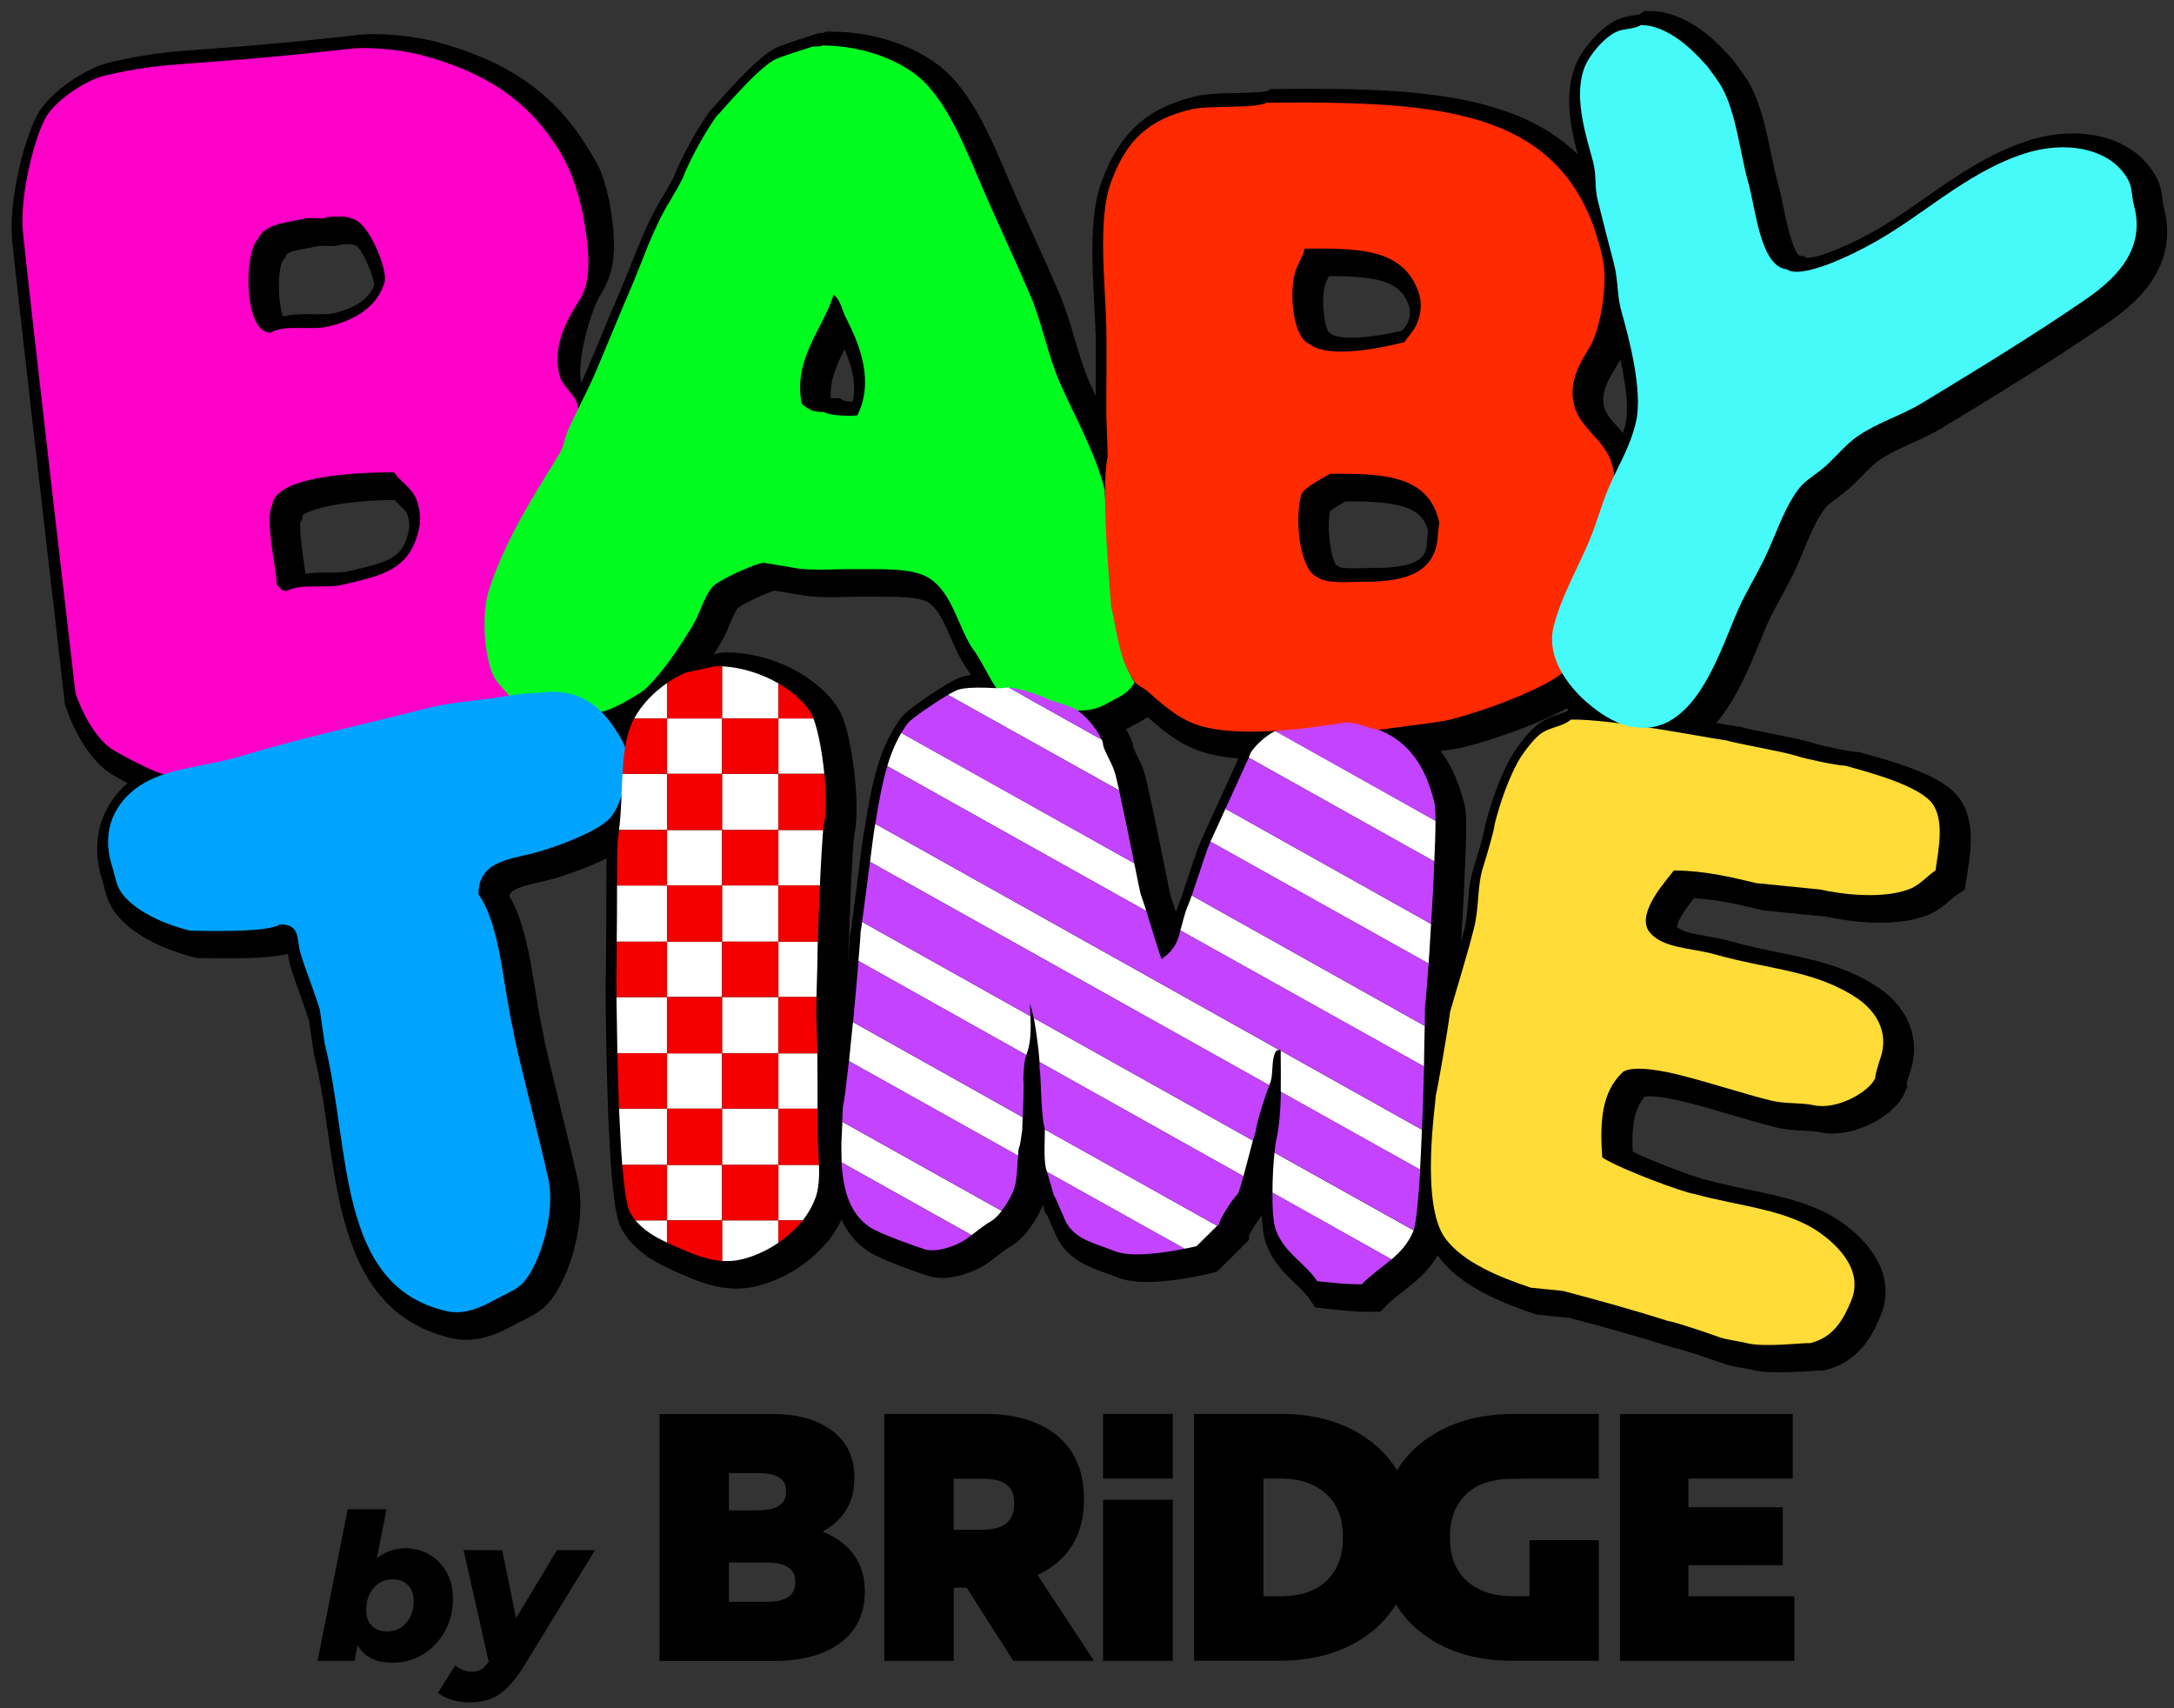 <?xml version="1.0" encoding="utf-8"?>
<!-- Generator: Adobe Illustrator 26.0.2, SVG Export Plug-In . SVG Version: 6.00 Build 0)  -->
<svg version="1.0" id="Слой_1" xmlns="http://www.w3.org/2000/svg" xmlns:xlink="http://www.w3.org/1999/xlink" x="0px" y="0px"
	 viewBox="0 0 238.18 187.15" style="enable-background:new 0 0 238.18 187.15;" xml:space="preserve">
<rect x="0" y="0" width="238.18" height="187.15" fill="#333333" stroke="none"/>
<style type="text/css">
	.st0{fill-rule:evenodd;clip-rule:evenodd;}
	.st1{fill-rule:evenodd;clip-rule:evenodd;fill:#FF00C9;}
	.st2{fill-rule:evenodd;clip-rule:evenodd;fill:#FFDC37;}
	.st3{fill-rule:evenodd;clip-rule:evenodd;fill:#00FC1E;}
	.st4{fill-rule:evenodd;clip-rule:evenodd;fill:#00A4FF;}
	.st5{fill:#C343FF;}
	.st6{fill:none;}
	.st7{fill:#FFFFFF;}
	.st8{fill:#FF0082;}
	.st9{fill-rule:evenodd;clip-rule:evenodd;fill:#FF2A00;}
	.st10{fill-rule:evenodd;clip-rule:evenodd;fill:#46FAFA;}
	.st11{fill:#F40000;}
</style>
<g>
	<path class="st0" d="M20.37,87.98c-0.54,0-1.54-0.04-2.34-0.32c-1.47-0.45-5.35-2.47-6.22-3.12c-2.22-1.63-3.85-4.78-4.63-7.19
		l-0.08-0.24l-0.02-0.25c-0.03-0.28-0.41-3.61-0.97-8.47c-1.45-12.54-4.14-35.88-4.76-41.9c-0.48-4.71,1.47-11.92,2.97-14.3
		c1.3-2.11,4.85-4.61,7.58-5.33c4.48-1.03,6.63-1.19,10.92-1.5c3.4-0.25,8.05-0.59,16.32-1.52c0.6-0.07,1.26-0.1,1.96-0.1
		c2.57,0,5.23,0.46,6.73,0.85c7.77,2.09,12.84,5.61,16.44,11.43c1.28,2.06,1.73,2.64,2.45,5.88c1.03,5.48,0.54,8.07-0.93,10.39
		c-1.01,1.59-2.68,7.24-2.12,9.69c0.05,0.22,1.08-0.35,1.45,0.09c0.55,0.65,1.39,1.62,1.57,3.22l0.07,0.59l-0.23,0.55
		c-0.33,0.79-0.59,1.63-0.86,2.51c-0.29,0.96-0.59,1.95-1.02,2.96l-0.07,0.17l-0.61,0.99c-0.71,1.16-1.51,2.48-2.32,3.52l-0.24,0.31
		l-0.03,0.02c-0.22,0.36-0.6,1.08-0.79,1.54c-0.43,0.96-0.93,1.89-1.41,2.79c-0.55,1.02-1.12,2.08-1.52,3.06
		c-0.85,2.08-1.41,5.18-0.76,7.42c0.22,0.73,1.01,1.83,1.65,2.72c0.44,0.62,0.86,1.2,1.19,1.77l1.79,3.07l-3.53,0.33
		c-7.41,0.69-15.4,3.23-22.94,5.88l-0.17,0.06l-0.18,0.03c-0.66,0.12-1.41,0.35-2.2,0.6c-0.9,0.28-1.82,0.57-2.77,0.74
		c-1.41,0.4-2.82,0.43-4.07,0.47c-1.14,0.03-2.22,0.06-3.15,0.34C21.79,87.93,20.95,87.98,20.37,87.98z M32.91,57.2
		c-0.14,0.85,0.24,3.45,0.43,4.73c0.05,0.32,0.09,0.63,0.13,0.92c0.71-0.1,1.44-0.12,2.16-0.12l0.62,0c0.62,0,1.32-0.01,1.79-0.12
		l0.32-0.07c4.53-1.05,5.86-1.49,6.46-4.57c0.09-0.46-0.06-1.37-0.29-1.82c-0.12-0.21-0.45-0.53-0.8-0.87
		c-0.17-0.16-0.34-0.33-0.52-0.51c-5.82,0.06-9.35,1.01-10.06,1.7l-0.03,0.42L32.91,57.2z M31.01,28.49
		c-0.67,1.18-0.54,4.77-0.01,6.18c0.85-0.21,1.74-0.25,2.6-0.25c0.25,0,1.46,0.01,1.46,0.01c0.49,0,1.1-0.01,1.52-0.12
		c2.45-0.59,3.92-1.63,4.42-3.11c-0.08-1.03-1.2-3.64-1.94-4.28l-0.26-0.04l-0.19-0.12c-0.07-0.01-0.18-0.01-0.33-0.01
		c-0.28,0-0.56,0.02-0.82,0.03c-0.48,0.15-0.94,0.17-1.28,0.17c-0.19,0-0.4-0.01-0.6-0.02c-0.14-0.01-0.28-0.01-0.42-0.01
		c-0.01,0-0.03,0-0.04,0c-0.04,0-0.09,0-0.13,0.01c-0.35,0.08-0.75,0.15-1.17,0.23c-0.75,0.14-2.13,0.39-2.41,0.69l-0.17,0.43
		L31.01,28.49z"/>
	<path class="st0" d="M194.83,150.34c-1.25,0-2.18-0.09-2.92-0.28c-0.29-0.08-0.63-0.13-0.97-0.19c-0.72-0.12-1.54-0.26-2.35-0.57
		c-1.9-0.67-4.57-1.54-5.11-1.63l-0.16-0.03l-0.19-0.06c-2.98-0.96-7.05-2.12-11.18-3.2c-1.09-0.12-2.17-0.22-3.26-0.33l-0.25-0.02
		l-0.28-0.08c-3.35-1.11-8.09-2.96-10.48-6.19c-2.6-3.5-2.21-10.56-1.58-16.32c0.04-0.35,0.07-0.6,0.08-0.73v-0.29l0.07-0.22
		c0.15-0.61,1.24-6.71,1.51-8.91l0.02-0.18l0.05-0.17c0.25-0.85,0.52-1.78,0.8-2.73c0.65-2.19,1.32-4.46,1.8-6.4
		c0.23-0.95,0.31-1.88,0.39-2.86c0.1-1.3,0.21-2.65,0.7-4.1c0.42-1.35,1-3.36,1.1-3.91v-0.17l0.07-0.28
		c0.72-2.83,1.72-5.49,2.81-7.48c0.53-0.94,2.03-3.08,3.38-3.93c0.7-0.43,1.39-0.66,1.95-0.84c0.34-0.11,0.77-0.25,0.9-0.36
		l0.62-0.55l1.14-0.02c3.59,0,10.22,1.15,14.18,1.83c1.31,0.23,2.44,0.42,2.82,0.46l0.25,0.03l0.24,0.08
		c0.35,0.12,1.89,0.42,3.02,0.65c1.88,0.37,3.82,0.76,4.8,1.09c0.73,0.24,3.85,0.9,4.49,0.92l0.26,0.01l0.32,0.07
		c4.56,1.24,9.09,2.64,10.82,5.03c1.74,2.45,1.24,5.71,0.83,8.32l-0.25,1.65l-0.84,0.56c-0.23,0.15-0.49,0.38-0.77,0.61
		c-0.67,0.58-1.51,1.29-2.69,1.71c-1.34,0.5-3.03,0.75-5,0.75c-2.46,0-4.67-0.39-5.84-0.65l-6.94-0.69l-0.63-0.15
		c-2.37-0.56-4.45-1.05-6.97-1.18c-1.54,1.94-1.85,2.78-1.87,3.14c0.57,0.54,1.98,0.79,3.35,1.03c0.84,0.15,1.72,0.3,2.58,0.55
		c1.84,0.52,3.58,0.88,5.27,1.22c3.83,0.79,7.45,1.53,11.02,3.94c3.29,2.29,4.54,5.83,3.29,9.26c-0.09,0.23-0.25,0.79-0.34,1.17
		l0.08,0.29l-0.32,0.75c-0.99,2.31-4.75,4.42-7.88,4.42c-0.51,0-1.01-0.05-1.48-0.16c-0.4-0.09-1.02-0.12-1.67-0.15
		c-0.94-0.05-2.01-0.1-3.05-0.36c-1.58-0.4-3.29-0.9-4.96-1.39c-1.68-0.5-3.42-1.01-4.97-1.39c-1.13-0.3-2.83-0.63-3.98-0.63
		c-0.2,0-0.35,0.01-0.45,0.02c-1.2,1.35-1.46,3.35-1.34,6.05c2.54,1.25,7.38,2.98,8.22,3.13l0.27,0.06
		c1.39,0.38,2.85,0.69,4.27,0.98c3.64,0.76,7.41,1.55,10.37,3.73c3.98,2.92,5.46,6.56,4.07,9.98c-0.62,1.53-2.07,5.11-6.12,6.04
		l-0.35,0.08l-0.36-0.03c-0.12,0-0.49,0.03-0.96,0.07C197.32,150.26,196.05,150.34,194.83,150.34z"/>
	<path class="st0" d="M66.8,81.01c-0.55,0-1.07-0.15-1.49-0.43c-0.56-0.29-1-0.62-1.39-0.91c-0.5-0.37-0.79-0.58-1.15-0.68
		c-0.25-0.07-0.52-0.1-0.84-0.1c-0.58,0-1.25,0.11-1.97,0.23c-0.88,0.15-1.88,0.31-2.96,0.31h-1.2l-0.68-0.99
		c-0.1-0.14-0.36-0.44-0.58-0.69c-0.52-0.58-1.05-1.19-1.38-1.84c-1.38-2.82-1.69-8.08-0.65-11.27c1.79-5.38,4.5-9.79,7.13-14.05
		l0.75-1.22c0.18-0.28,0.28-0.61,0.4-1.04c0.12-0.43,0.26-0.92,0.5-1.46c0.43-0.96,0.91-1.93,1.4-2.91c0.6-1.22,1.23-2.48,1.71-3.65
		c0.26-0.59,0.8-1.91,1.4-3.34c0.86-2.06,1.74-4.19,2.12-5.04c0.45-1.03,0.86-2.07,1.27-3.1c0.96-2.42,1.95-4.92,3.4-7.27l0.12-0.2
		c0.81-1.38,1.1-1.94,1.19-2.16l0.03-0.11L74,18.91c0.97-2.23,2.31-4.65,3.68-6.62l0.16-0.23l0.21-0.18
		c0.04-0.05,0.25-0.29,0.54-0.61c2.1-2.36,4.48-4.96,6.29-5.95c0.64-0.33,1.94-0.77,3.98-1.42l0.43-0.14c0.38-0.12,0.71-0.16,1-0.17
		l0.16-0.12l0.74,0c4.55,0.02,9.06,1.52,12.06,4.01c3.24,2.73,5.3,7.58,7.12,11.86c0.22,0.51,0.43,1.01,0.64,1.49
		c0.71,1.64,1.49,3.36,2.28,5.09c0.93,2.06,1.9,4.19,2.76,6.22c0.73,1.71,1.23,3.4,1.71,5.04c0.48,1.62,0.93,3.16,1.59,4.67
		c0.44,1,0.93,2.03,1.44,3.09c1.37,2.86,2.78,5.81,3.56,8.9l0.06,0.25l0,0.26c0.02,1.17,0.21,2.45,0.41,3.81
		c0.2,1.34,0.4,2.73,0.45,4.1c0.14,0.69,0.22,1.35,0.29,2c0.08,0.73,0.16,1.42,0.33,2.09c0.24,0.76,0.15,1.44,0.02,1.96l0.12,0.39
		c0.12,0.39,0.2,0.87,0.3,1.43c0.07,0.39,0.14,0.81,0.22,1.17c0.09,0.37,0.17,0.81,0.25,1.26c0.07,0.42,0.19,1.11,0.3,1.36
		l0.92,0.93l-0.44,1.32c-0.12,0.41-0.27,0.7-0.5,0.98c-0.81,1.21-1.83,1.74-2.65,2.17c-0.2,0.1-0.41,0.21-0.63,0.34
		c-1.37,0.81-2.77,1.21-4.29,1.21l0,0c-1.74,0-3.3-0.53-4.8-1.04c-1.39-0.47-2.71-0.92-4.14-0.95l-1.08-0.03l-0.66-0.85
		c-0.72-0.93-1.24-1.88-1.74-2.81c-0.44-0.8-0.85-1.55-1.34-2.18l-0.08-0.1l-0.06-0.11c-0.59-0.97-1.04-1.99-1.47-2.99
		c-0.69-1.59-1.35-3.09-2.38-3.77c-0.98-0.67-3.63-0.67-5.05-0.67l-1.38,0c-0.29,0-1.12-0.01-1.12-0.01c-0.42,0-0.9,0.01-1.4,0.03
		c-0.6,0.02-1.24,0.03-1.88,0.03c-1.43,0-2.52-0.09-3.43-0.28c0,0-2.14-0.35-2.67-0.44c-0.94,0.29-3.35,1.4-4,1.91
		c-0.34,0.5-0.58,1.08-0.86,1.74c-0.28,0.67-0.6,1.43-1.06,2.18c-1.53,2.48-3.34,5.29-5.59,7.42C72.87,78.31,68.92,81.01,66.8,81.01
		z M92.44,43.89c0.17,0.04,0.52,0.09,0.98,0.12c0.44-1.91-0.11-3.94-0.89-5.76c-0.9,1.8-1.63,3.46-1.51,5.36
		c0.07,0,0.17,0.01,0.29,0.01h0.69L92.44,43.89z"/>
	<path class="st0" d="M51.06,146.78c-0.54,0-1.07-0.06-1.57-0.18c-10.66-2.43-12.19-13.03-13.54-22.38
		c-0.42-2.91-0.85-5.92-1.53-8.66l-0.03-0.11l-0.52-3.58c-0.28-0.93-0.65-1.95-1-2.93c-0.36-0.99-0.73-2.01-1.02-2.98
		c-0.17-0.54-0.25-1.04-0.31-1.46c-1.14,0.29-3.07,0.49-6.63,0.49c-1.14,0-2.13-0.02-2.69-0.03l-0.38-0.01h-0.28l-0.28-0.07
		c-2.35-0.6-6.62-2.05-8.76-5.03c-0.68-0.97-0.91-1.89-1.11-2.69c-0.07-0.28-0.15-0.58-0.25-0.9c-1.38-4.45,0.06-8.64,3.82-11.25
		c2.38-1.61,5.15-2.16,7.83-2.68c1.3-0.26,2.65-0.52,3.93-0.9c4.58-1.4,9.05-2.48,13.79-3.63c2.13-0.52,4.28-1.04,6.46-1.6
		c2.01-0.53,3.91-0.76,5.75-0.98c0.98-0.12,1.98-0.24,3.02-0.4c1.75-0.3,3.6-0.44,4.3-0.44c0.01,0,0.1-0.01,0.2-0.02
		c0.33-0.03,0.84-0.08,1.44-0.08c3.39,0,6.29,1.64,8.4,4.74l0.08,0.13c0.82,1.23,2.13,3.19,1.66,5.09c0.19,2.55-0.6,5.49-1.99,7.33
		c-1.71,2.23-6.83,3.97-8.95,4.62c-0.62,0.19-1.26,0.33-1.89,0.48c-2.36,0.54-3.03,0.85-3.21,1.48c1.64,2.81,2.25,6.65,2.85,10.37
		c0.27,1.66,0.52,3.24,0.85,4.63l0.04,0.15l0.01,0.15c0.08,0.67,1.07,4.68,1.86,7.91c0.73,2.96,1.48,6.03,1.91,7.98
		c1.07,4.84-1.3,12.03-3.93,14.07c-0.78,0.6-1.59,1-2.3,1.35c-0.27,0.13-0.55,0.27-0.82,0.42
		C55.35,145.69,53.37,146.78,51.06,146.78z"/>
	<path d="M149.95,143.71c-1.49,0-2.78-0.14-3.93-0.27l-1.92-0.2l-0.6-0.89c-0.4-0.6-0.98-1.15-1.59-1.73
		c-1.14-1.09-2.43-2.32-3.17-4.3c-0.27-0.74-0.44-1.79-0.5-3.14c-0.31,0.31-1.12,1.57-1.38,2.11l-0.05,0.57l-0.69,0.69c0,0,0,0,0,0
		c0,0-0.75,0.75-1.07,1.07c-0.43,0.43-0.86,0.86-1.3,1.29l-0.41,0.4l-0.55,0.15c-0.19,0.05-0.76,0.18-1.48,0.32
		c-1.48,0.3-3.67,0.66-5.63,0.66c-1.38,0-2.49-0.18-3.38-0.54c-0.42-0.17-0.83-0.32-1.23-0.46c-1.64-0.59-3.49-1.26-4.81-3.09
		c-0.4-0.58-0.72-1.32-1.17-2.39c-0.11-0.27-0.27-0.65-0.37-0.86l-0.22-0.24c0,0-0.21-0.77-0.24-0.88
		c-0.35,0.92-0.94,1.94-1.65,2.84c-0.67,0.86-1.36,1.47-2.12,1.86c-0.09,0.06-0.46,0.3-1.59,1.18c-0.33,0.28-0.68,0.51-0.84,0.62
		c-0.89,0.6-2.93,1.52-4.84,1.52c-0.48,0-0.95-0.06-1.37-0.18c-0.73-0.21-5.26-1.75-6.72-2.73c-3.33-2.26-3.94-5.92-4.12-8.85
		c-0.03-0.72-0.03-1.47-0.03-2.24c0.02-0.49,0.04-0.89,0.05-1.28c0.02-0.38,0.04-0.75,0.05-1.14l0.09-1.95l0.07-0.24
		c0.13-0.5,0.43-3.19,0.59-4.63c0.11-1.2,0.25-2.55,0.4-3.93l0.2-2.11c0.16-1.79,0.32-3.5,0.44-4.87c0.15-1.76,0.2-2.47,0.22-2.76
		l-0.05-0.24l0.11-0.47c0.02-0.1,0.04-0.29,0.08-0.52l0.06-0.42c0.16-1.12,0.39-2.88,0.6-4.56c0,0,0.41-3.17,0.46-3.62
		c0.07-0.59,0.13-1.02,0.16-1.18l0.06-0.41c0.05-0.36,0.1-0.71,0.18-1.07c0.32-2.06,0.73-4.42,1.37-6.55
		c0.43-1.49,1.02-2.89,1.75-4.14c0.27-0.44,0.55-0.89,0.91-1.35c0.81-1.03,4.38-3.26,5-3.63c0.83-0.48,1.34-0.71,1.76-0.82
		c0.7-0.19,1.59-0.29,2.77-0.29c0.57,0,1.14,0.02,1.61,0.04c0.27,0.01,0.51,0.02,0.69,0.02c0.36-0.07,0.69-0.07,0.97-0.07l0.15,0
		c1.63,0.11,4.29,1.04,5.19,1.52c0.17,0.06,0.44,0.15,0.74,0.24c0.97,0.3,1.7,0.54,2.24,0.83c1.56,0.77,3.3,2.93,3.97,4.47
		l0.05,0.12c0.08,0.2,0.22,0.52,0.26,0.95c0.08,0.2,0.26,0.57,0.39,0.82c0.27,0.55,0.55,1.12,0.74,1.68
		c0.19,0.56,0.46,1.76,0.6,2.43c0.48,2.19,1.16,5.49,1.67,8c0.17,0.84,0.54,2.75,0.66,3.22l0.01,0.03c0.14,0.4,0.35,1.03,0.58,1.77
		c0,0,0,0,0,0.01c0.11-0.32,0.23-0.66,0.38-1.01l0.3-0.82l0.54-1.63c0.48-1.45,1.01-3.03,1.19-3.53l0.06-0.17l0.08-0.16
		c0.05-0.09,0.11-0.25,0.19-0.45l0.06-0.15c0.2-0.43,1.64-3.59,1.64-3.59c0.98-2.13,2.04-4.46,2.51-5.52
		c0.06-0.16,0.11-0.29,0.15-0.38l0.06-0.16l0.1-0.2c0.75-1.36,2.52-2.8,3.73-3.36l0.45-0.21l0.45-0.02l0,0
		c0.42-0.02,0.9-0.17,1.46-0.33c0.69-0.21,1.47-0.44,2.37-0.51c0.74-0.14,1.66-0.22,2.62-0.22c0.97,0,2.41,0.08,3.81,0.44
		C156,79.2,159,82.4,160.41,88c0.17,0.54,0.22,1.24,0.22,2.69c0,1.29-0.07,3.02-0.14,4.54c-0.08,2.16-0.2,4.62-0.36,6.89l-0.07,1.2
		c-0.07,1.12-0.13,2.19-0.21,3.17c-0.24,3.17-0.33,4.26-0.39,4.72c0,0.33,0,1.01-0.02,1.96c-0.03,1.16-0.06,2.7-0.08,4.44
		c-0.06,2.17-0.13,4.6-0.23,6.99c-0.06,1.52-0.12,3.02-0.2,4.41c-0.29,4.86-0.57,6.36-0.79,7.12l-0.07,0.24l-0.11,0.22
		c-0.03,0.09-0.08,0.2-0.13,0.31c-0.75,1.63-1.91,2.75-2.83,3.54c-0.41,0.35-0.84,0.69-1.27,1.02c-0.66,0.52-1.29,1.01-1.84,1.57
		l-0.65,0.67L149.95,143.71z"/>
	<path class="st0" d="M138.15,83.18c-3.13,0-5.54-0.38-7.36-1.15c-2.15-0.9-3.86-2.41-5.37-3.75l-0.13-0.11
		c-0.08-0.07-0.18-0.12-0.27-0.17c-0.4-0.24-0.94-0.57-1.4-1.16c-1.62-2.17-2.11-4.69-2.58-7.12c-0.14-0.7-0.27-1.41-0.44-2.11
		l-0.06-0.26v-0.27c0-0.21-0.05-0.8-0.12-1.64c-0.46-5.98-0.8-11.91-0.24-14.89c-0.04-1.34-0.09-2.69-0.14-4.04
		c-0.01-1.52,0-2.92,0.01-4.29c0.01-1.9,0.02-3.69-0.01-5.49c-0.03-1.08-0.09-2.27-0.16-3.5c-0.24-4.54-0.52-9.68,0.8-13.3
		c2-5.44,5.04-8.17,10.5-9.42c0.96-0.24,2.43-0.27,4.14-0.31c1.1-0.03,2.9-0.07,3.49-0.21l0.4-0.24l0.62,0
		c1.16-0.01,2.3-0.02,3.41-0.02c17.24,0,31.83,1.42,35.64,18.83c0.76,3.52-0.29,9.11-1.67,11.39l-0.24,0.4
		c-0.73,1.2-1.64,2.69-1.22,4.26c0.2,0.75,0.81,1.43,1.53,2.22c0.94,1.05,2.12,2.35,2.62,4.23c0.97,3.47-0.08,6.5-0.57,7.64
		c-0.32,0.77-0.59,1.47-0.85,2.17c-0.29,0.78-0.58,1.55-0.96,2.43c-0.56,1.28-1.07,2.69-1.56,4.04c-0.16,0.44-0.32,0.88-0.48,1.31
		c-0.18,0.94-0.59,1.71-0.93,2.34c-0.13,0.25-0.27,0.5-0.36,0.72c0.04,0.09,0.08,0.19,0.11,0.27c0.41,0.99,0.79,1.92,0.46,2.94
		l-0.18,0.55l-0.42,0.4c-2.72,2.57-10.49,5.15-13.61,5.94c-0.84,0.23-2.68,0.47-5.19,0.79c-1,0.13-1.85,0.23-2.24,0.3
		c-0.26,0.05-0.53,0.07-0.8,0.07c-0.91,0-1.71-0.25-2.42-0.48c-0.46-0.14-0.93-0.29-1.23-0.29C144.6,82.84,141.1,83.18,138.15,83.18
		z M146.71,62.12c0.11,0.04,0.5,0.14,1.56,0.14c0.39,0,0.78-0.01,1.17-0.02c0.4-0.01,0.79-0.02,1.16-0.02c5.64,0,5.7-1.68,5.75-3.03
		c0.03-0.4,0.07-0.71,0.12-1.02l0,0c-0.57-2.15-2.17-3.24-8.25-3.24c-0.27,0-0.53,0-0.81,0c-0.94,0.53-1.43,0.85-1.68,1.04
		c-0.41,1.94,0.07,5.1,0.66,5.94l0.12,0.04L146.71,62.12z M146.44,61.99 M145.65,36.41l0.29,0.23c0.02,0.01,0.47,0.36,2.11,0.36
		c1.92,0,4.23-0.47,5.57-0.78c0,0,0.01-0.01,0.01-0.01c0.23-0.29,0.51-0.66,0.6-0.87c0.33-0.79,0.33-1.38,0.02-2.13
		c-0.95-2.27-2.97-2.96-8.63-2.96c-0.01,0-0.02,0-0.03,0c-0.01,0.02-0.02,0.03-0.02,0.05c-0.15,0.31-0.33,0.66-0.38,0.87
		c-0.49,1.69-0.11,4.43,0.37,5.2L145.65,36.41z"/>
	<path class="st0" d="M181.09,82.74c-0.92,0-1.87-0.15-2.84-0.45c-3.98-1.24-10.8-7.14-9.16-13.51c0.62-2.43,1.67-4.65,2.68-6.79
		c0.5-1.06,0.98-2.07,1.38-3.05c0.38-0.9,0.66-1.75,0.96-2.64c0.34-1,0.69-2.04,1.16-3.14c0.32-0.74,0.67-1.45,1.01-2.16
		c0.73-1.49,1.42-2.89,1.82-4.59c0.31-1.35,0.3-4.34-1.54-10.83c-0.33-1.14-0.43-2.15-0.53-3.13c-0.08-0.79-0.15-1.53-0.35-2.32
		l-0.23-0.89c-0.5-1.93-1.06-4.06-1.51-5.93c-0.26-0.97-0.3-1.85-0.33-2.63c-0.03-0.62-0.05-1.15-0.19-1.67
		c-0.08-0.31-0.17-0.65-0.27-1.01c-0.76-2.72-1.9-6.84-0.72-10.36c0.68-2.14,2.92-4.69,4.88-5.54c0.64-0.27,1.25-0.36,1.75-0.43
		c0.18-0.03,0.44-0.06,0.57-0.1l0.52-0.36l0.72,0.01c4.2,0.04,7.55,3.74,8.64,4.96l0.18,0.2l0.18,0.16l0.07,0.13l0.12,0.16
		c0.52,0.7,1.16,1.58,1.58,2.28c1.27,2.29,1.84,5.02,2.39,7.67c0.26,1.24,0.5,2.41,0.8,3.47c0.19,0.68,0.36,1.5,0.54,2.37
		c0.27,1.32,0.99,4.81,1.77,5.39l0.51,0.06c0,0,0.28,0.19,0.28,0.19c1.28,0,4.29-1.26,6.48-2.44c2.29-1.19,4.35-2.63,6.53-4.16
		c3.38-2.37,6.88-4.81,11.23-6.24c1.63-0.53,3.28-0.8,4.92-0.8c4.1,0,7.4,1.68,9.06,4.62c0.55,0.92,0.67,1.83,0.76,2.56
		c0.04,0.34,0.08,0.63,0.16,0.92c1.89,7.18-4.18,11.31-6.47,12.87c-5.69,3.9-11.64,7.52-17.39,11.02l-0.27,0.17
		c-1.17,0.72-2.38,1.27-3.54,1.79c-1.25,0.57-2.43,1.1-3.45,1.8c-0.65,0.44-1.28,1.08-1.94,1.76c-0.67,0.68-1.36,1.39-2.17,2
		c-0.17,0.13-0.38,0.29-0.59,0.44c-0.51,0.38-1.09,0.8-1.33,1.14c-0.93,1.26-1.57,2.8-2.25,4.43c-0.22,0.53-0.45,1.07-0.68,1.6
		c-0.55,1.29-1.27,2.61-1.97,3.89c-0.36,0.66-0.71,1.31-1.04,1.96c-0.36,0.74-0.77,1.75-1.21,2.82
		C190.75,75.32,187.72,82.74,181.09,82.74z"/>
	<path d="M80.68,141.17c-0.2,0-0.41-0.01-0.61-0.02c-2.12-0.14-3.93-0.92-5.13-1.44l-0.29-0.13c-0.46-0.18-0.97-0.41-1.52-0.69
		c-1.19-0.55-2.82-1.42-4.15-2.97l-0.06-0.07l-0.15-0.2c-0.18-0.24-0.36-0.5-0.54-0.79c-0.5-0.78-0.87-2.08-1.23-6.28
		c-0.14-1.85-0.25-3.92-0.36-6.25c-0.07-1.83-0.11-3.67-0.16-5.39l-0.02-0.72c-0.03-1.51-0.05-2.9-0.07-4.1l-0.03-2.08
		c0-0.98,0-1.63-0.01-1.86l-0.02-0.19l0.02-0.1c0.02-0.47,0.05-2.05,0.05-3.96c0.03-1.93,0.03-4.18,0.03-6.16
		c0-4.5,0.06-5.14,0.13-5.48l0.02-0.15c0.03-0.19,0.06-0.38,0.07-0.58l0.01-0.16c0.16-1.24,0.21-2.55,0.27-3.94
		c0.03-0.69,0.06-1.39,0.1-2.07c0.1-1.83,0.28-3.95,1.03-5.87c0.13-0.4,0.32-0.8,0.56-1.19c0.91-1.7,2.42-3.33,4.26-4.6
		c0.72-0.52,1.6-1.01,2.49-1.39l0.19-0.08l3.5-0.76l0.16-0.01c0.14-0.01,0.29-0.01,0.43-0.01l0.68,0.01
		c2.46,0.14,4.94,0.88,7.17,2.16c2.01,1.17,3.55,2.61,4.45,4.17c0.09,0.16,0.16,0.32,0.24,0.5l0.15,0.33
		c0.56,1.45,1.08,4.06,1.33,6.66c0.18,1.8,0.31,4.3-0.06,6.06l-0.01,0.08c-0.01,0.08-0.04,0.2-0.05,0.35
		c-0.11,1.26-0.26,3.64-0.35,6.04c-0.1,2.3-0.18,4.64-0.23,6.14c-0.02,0.61-0.04,1.09-0.04,1.32l0.01,0.09l-0.01,0.2
		c-0.02,0.74-0.04,1.48-0.06,2.22c-0.02,0.75-0.04,1.49-0.06,2.23c-0.03,0.7-0.03,1.4-0.03,2.08c0.06,1.29,0.11,2.61,0.13,3.97
		c0.02,2,0.02,3.98,0.02,6.11v2.6c0,0.63,0.04,1.26,0.08,1.89c0.03,0.54,0.06,1.08,0.08,1.61c0.07,1.64-0.06,2.91-0.4,4.08
		l-0.03,0.1c-0.39,1.14-1,2.25-1.8,3.31l-0.06,0.08c-0.92,1.11-2.01,2.1-3.15,2.88c-1.43,1-3.1,1.75-4.79,2.16
		C82.16,141.09,81.45,141.17,80.68,141.17z"/>
	<g>
		<path d="M90.12,167.79c2.31-1.25,3.49-3.22,3.49-5.86v-0.08c0-2.39-0.98-4.22-2.89-5.42c-1.56-1.01-3.57-1.52-5.96-1.52H72.26
			v27.05h12.57c2.68,0,4.92-0.53,6.65-1.59c2.16-1.31,3.26-3.33,3.26-6v-0.08C94.74,171.22,93.18,169.04,90.12,167.79 M79.86,165.46
			v-4.08h3.31c2.94,0,2.94,1.49,2.94,1.98v0.08c0,0.5,0,2.02-3.08,2.02H79.86z M87.13,173.27v0.08c0,1.44-1.02,2.13-3.11,2.13h-4.16
			v-4.31h4.09C87.13,171.17,87.13,172.75,87.13,173.27"/>
		<path d="M113.67,172.55c3.37-1.6,5.09-4.38,5.09-8.25v-0.08c0-3.16-1.09-5.57-3.24-7.19c-1.91-1.41-4.46-2.13-7.58-2.13H96.88
			v27.05h7.61v-8.02h1.41l5.12,8.02h8.84L113.67,172.55z M111.11,164.67v0.08c0,1.91-1.15,2.84-3.51,2.84h-3.12v-5.59h3.08
			C109.96,161.98,111.11,162.76,111.11,164.67"/>
		<polygon points="184.98,174.88 184.98,171.48 195.32,171.47 195.32,165.12 184.98,165.12 184.98,161.98 196.41,161.98 
			196.41,154.91 177.48,154.91 177.48,181.95 196.59,181.95 196.59,174.88 		"/>
		<path d="M120.85,181.95h7.64V164.3h-7.64V181.95z M120.85,161.98h7.64v-7.08h-7.64V161.98z"/>
		<path d="M160.75,163.58c1.05-0.94,2.47-1.44,4.2-1.55c0,0,1.82-0.05,2.61-0.05h7.6v-7.08h-9.32c-4.22,0-7.71,1.14-10.39,3.39
			c-0.96,0.82-1.76,1.75-2.4,2.77c-0.66-1.06-1.48-2.02-2.49-2.85c-2.63-2.2-6.09-3.32-10.28-3.32h-9.46v27.05h9.32
			c4.22,0,7.71-1.14,10.4-3.39c0.96-0.82,1.76-1.75,2.4-2.78c0.66,1.06,1.48,2.02,2.48,2.85c2.63,2.2,6.09,3.32,10.29,3.32h9.46
			v-13.21h-7.6v6.13h-1.97c-2.01,0-3.65-0.56-4.9-1.67c-1.23-1.1-1.85-2.69-1.85-4.74v-0.08
			C158.85,166.35,159.49,164.73,160.75,163.58z M147.13,168.47c0,2.04-0.64,3.66-1.9,4.81c-1.18,1.06-2.81,1.59-4.84,1.59h-1.97
			v-12.89h1.97c2,0,3.65,0.56,4.89,1.67c1.23,1.1,1.85,2.69,1.85,4.74V168.47z"/>
	</g>
	<path class="st1" d="M63.86,23.42c-0.61-2.75-1.37-4.96-2.61-6.96c-3.41-5.5-8.08-8.54-15.08-10.43C44.3,5.55,40.9,5.06,38.3,5.35
		C19.42,7.46,18.96,6.56,11.39,8.3C9.24,8.87,6.17,11,5.15,12.65c-1.29,2.05-3.05,8.73-2.63,12.86c0.85,8.33,5.66,49.58,5.74,50.38
		c0.71,2.18,2.14,4.83,3.84,6.07c0.66,0.5,4.48,2.49,5.57,2.78c0.63,0.25,2.28,0.3,3.11,0.04c2.42-0.75,5.02-0.14,7.37-0.85
		c1.65-0.28,3.44-1.06,5.08-1.36c6.57-2.31,15.39-5.24,23.48-6c-0.81-1.4-2.55-3.31-3.06-4.99c-0.91-3.12,0-6.86,0.83-8.9
		c0.81-2,2.12-4.03,2.94-5.86c0.31-0.75,1.08-2.22,1.37-2.4c0.93-1.2,1.91-2.9,2.7-4.16c0.76-1.8,1.12-3.67,1.87-5.47
		c-0.2-1.72-1.69-2.13-2.1-3.82c-0.77-3.38,1.12-6.35,2.28-8.18C64.76,30.86,64.65,27.65,63.86,23.42z M28.25,26.21
		c0.68-1.71,3.23-1.83,5.2-2.27c0.83-0.17,1.87,0.15,2.45-0.17c0.76-0.03,2.1-0.15,2.61,0.17c1.91,0.26,3.99,5.71,3.63,6.95
		c-0.76,2.7-3.23,4.17-6.09,4.86c-1.97,0.5-4.82-0.26-6.42,0.7C26.71,36.44,26.68,27.8,28.25,26.21z M45.96,57.65
		c-0.94,4.77-3.92,5.36-8.49,6.42c-1.89,0.44-4.6-0.2-6.09,0.7c-0.73-0.17-0.6-0.34-1.06-0.7c-0.05-1.8-1.34-7.4-0.5-8.69
		c0.28-3.85,13.01-3.63,13.36-3.63c0.63,0.93,1.72,1.59,2.28,2.6C45.91,55.23,46.16,56.67,45.96,57.65z"/>
	<path class="st2" d="M172.11,78.83c4.5-0.09,15.33,2.09,17.02,2.28c1.04,0.35,6.27,1.22,7.83,1.74c0.81,0.27,4.32,1.03,5.18,1.03
		c2.8,0.76,8.17,2.22,9.58,4.17c1.31,1.85,0.68,4.92,0.33,7.31c-0.97,0.64-1.74,1.65-2.96,2.08c-2.78,1.03-7.03,0.6-9.73,0
		c-2.31-0.23-4.63-0.46-6.93-0.69c-2.89-0.68-5.57-1.36-9.05-1.39c-0.69,0.98-4.05,4.48-2.78,6.59c1.39,1.98,4.65,1.86,7.31,2.61
		c6.06,1.71,10.96,1.7,15.64,4.86c1.8,1.25,3.54,3.55,2.43,6.61c-0.15,0.38-0.58,1.92-0.54,2.09c-0.6,1.41-4.11,3.55-6.77,2.95
		c-1.31-0.29-3.14-0.12-4.68-0.51c-3.11-0.78-6.79-2-9.93-2.78c-1.39-0.36-5.03-1.16-6.25-0.35c-2.37,2.22-2.54,5.48-2.27,9.38
		c2.14,1.34,8.91,3.83,10.08,3.99c4.97,1.37,10.26,1.68,13.9,4.35c1.62,1.19,4.7,3.9,3.31,7.3c-0.88,2.17-2.02,4.11-4.52,4.69
		c-0.63-0.06-5.03,0.5-6.94,0c-0.94-0.24-2.1-0.32-3.11-0.69c-0.89-0.32-4.66-1.62-5.57-1.75c-3.46-1.11-7.8-2.32-11.47-3.28
		c-1.17-0.12-2.32-0.24-3.49-0.35c-3.36-1.11-7.43-2.76-9.37-5.38c-2.8-3.77-1.06-14.83-1.06-15.64c0.17-0.66,1.29-6.95,1.57-9.21
		c0.8-2.79,1.92-6.36,2.63-9.21c0.6-2.48,0.3-4.6,1.03-6.78c0.28-0.88,1.21-3.99,1.21-4.52c0.6-2.37,1.49-4.93,2.6-6.94
		c0.51-0.89,1.77-2.58,2.6-3.11C169.99,79.61,171.25,79.59,172.11,78.83z"/>
	<path class="st3" d="M123.24,71.07c-0.2-0.82-0.33-1.97-0.49-2.48c-0.12-0.07-0.22-0.12-0.33-0.18c-0.25-0.68,0.43-1.47,0.18-2.17
		c-0.41-1.54-0.38-3-0.71-4.46c-0.06-2.62-0.81-5.53-0.86-8.14c-1.01-4.01-3.29-8.03-4.88-11.64c-1.42-3.23-1.92-6.5-3.31-9.73
		c-1.57-3.69-3.46-7.67-5.03-11.3c-1.82-4.2-3.94-9.83-7.12-12.51c-2.43-2.02-6.32-3.46-10.62-3.48c-0.28,0.2-0.73,0.03-1.19,0.17
		c-0.71,0.23-3.39,1.06-4.02,1.39c-2.08,1.14-6.02,5.92-6.42,6.27c-1.29,1.86-2.55,4.14-3.46,6.24c-0.12,0.54-1.32,2.52-1.57,2.96
		c-1.94,3.13-3,6.59-4.52,10.09c-0.63,1.42-2.91,6.98-3.49,8.33c-0.91,2.18-2.17,4.48-3.13,6.61c-0.43,0.98-0.48,1.91-1.04,2.77
		c-2.8,4.57-5.79,9.16-7.65,14.78c-0.86,2.66-0.55,7.36,0.53,9.55c0.34,0.67,1.37,1.64,1.8,2.27c2.28,0,4.34-0.93,6.37-0.35
		c1.31,0.36,1.99,1.28,3.13,1.84c0.58,0.62,4.78-1.95,5.23-2.36c2.03-1.91,3.72-4.52,5.21-6.94c0.83-1.37,1.16-2.91,2.09-4.17
		c0.6-0.85,4.73-2.67,5.71-2.78c1.06,0.18,2.09,0.34,3.14,0.52c1.97,0.42,4.8,0.15,6.59,0.18c3.03,0.04,6.65-0.22,8.52,1.05
		c2.37,1.59,3,4.97,4.52,7.46c1.21,1.56,1.87,3.42,3.08,4.99c4.68,0.11,7.83,3.59,12.03,1.09c1.08-0.63,1.94-0.87,2.6-1.91
		c0.15-0.19,0.08-0.05,0.17-0.33C123.57,73.92,123.54,72.23,123.24,71.07z M93.93,45.5c-0.55,0.1-2.98,0.08-3.64-0.36
		c-1.46,0.01-1.66-0.34-2.45-0.88c-0.99-4.9,2.32-8.23,3.49-11.97c0.78,0.56,0.91,1.72,1.39,2.6C94.2,37.79,95.79,41.76,93.93,45.5z
		"/>
	<path class="st4" d="M59,75.89c0.97-0.02,4.98-1.03,8.17,3.64c0.71,1.06,1.85,2.71,1.31,3.66c0.31,2.22-0.43,4.84-1.49,6.25
		c-1.19,1.55-5.63,3.16-7.8,3.82c-2.98,0.89-6.77,0.87-6.77,4.7c2.45,3.49,2.68,10.14,3.82,14.95c0.12,1.27,2.83,11.71,3.82,16.16
		c0.93,4.18-1.26,10.36-3.11,11.79c-0.86,0.67-1.85,1.04-2.81,1.57c-1.11,0.61-3.13,1.69-5.2,1.21
		c-12.08-2.75-10.48-17.63-13.37-29.36c-0.17-1.22-0.35-2.43-0.53-3.64c-0.58-1.97-1.49-4.17-2.08-6.08
		c-0.53-1.71,0.03-3.28-2.28-3.3c-1.36,0.99-9.27,0.69-9.9,0.69c-2.81-0.72-5.99-2.09-7.48-4.16c-0.61-0.88-0.66-1.77-1.04-2.96
		c-1.23-3.99,0.41-6.93,2.95-8.69c3.03-2.06,7.13-2.09,11.12-3.28c6.62-2.02,13.24-3.43,20.16-5.2c2.91-0.77,5.57-0.85,8.57-1.34
		C56.67,76.03,58.4,75.89,59,75.89z"/>
	<g>
		<path class="st5" d="M149.34,79.38c-1.8-0.47-4.22-0.45-5.56-0.16c-1.4,0.07-2.6,0.77-4,0.85c-0.02,0-0.08,0.03-0.08,0.03
			l17.57,9.85c0-1.03-0.03-1.77-0.13-2.07C156.04,83.4,153.87,80.52,149.34,79.38z"/>
		<path class="st6" d="M139.08,118.81c0,0.02,0,0.05-0.02,0.1l1.26,0.71c0.02-1.43,0-2.93,0-4.51l-0.18-0.09
			c-0.17,0.03-0.2,0.03-0.35,0.14C139.2,116.15,139.59,117.83,139.08,118.81z"/>
		<path class="st6" d="M136.23,128.86l3.18,1.8c0-1.62,0.1-3.26,0.22-4.4l-2.37-1.31C136.99,125.97,136.58,127.58,136.23,128.86z"/>
		<path class="st7" d="M139.41,130.66l13.04,7.31c0.91-0.77,1.72-1.63,2.28-2.83c0.05-0.1,0.08-0.21,0.15-0.35l-15.25-8.52
			C139.51,127.4,139.41,129.04,139.41,130.66z"/>
		<path class="st7" d="M113.26,111.52c0.15,0.7,0.53,3.21,0.63,4.83l22.34,12.51c0.35-1.28,0.76-2.89,1.03-3.91L113.26,111.52z"/>
		<path class="st7" d="M139.08,118.81c0.51-0.98,0.12-2.66,0.71-3.65c0.15-0.11,0.18-0.11,0.35-0.14L95.9,90.25
			c-0.11,0.48-0.15,0.97-0.23,1.44c-0.05,0.28-0.17,1.35-0.35,2.73l43.75,24.48C139.08,118.86,139.08,118.83,139.08,118.81z"/>
		<path class="st7" d="M114.59,128.01c0.05,0.12,0.08,0.25,0.11,0.37l15.08,8.42c0.63-0.12,1.14-0.23,1.31-0.28
			c0.76-0.74,1.49-1.48,2.26-2.23l-18.88-10.56C114.49,124.55,114.32,126.84,114.59,128.01z"/>
		<path class="st7" d="M111.64,125.75c0.2-0.53,0.25-1.43,0.35-1.9c0.03-0.5,0.03-0.98,0.05-1.46l-18.59-10.42
			c-0.15,1.48-0.31,2.95-0.43,4.28l18.52,10.36C111.56,126.13,111.59,125.81,111.64,125.75z"/>
		<path class="st7" d="M122.07,84.42c-0.33-0.97-1.26-2.45-1.23-2.96c0-0.14-0.08-0.28-0.13-0.43l-10.21-5.71
			c-0.25,0-0.46,0-0.58,0.05c-0.4,0.12-3.31-0.26-4.88,0.17c-0.22,0.06-0.65,0.28-1.19,0.58l18.76,10.47
			C122.38,85.52,122.18,84.72,122.07,84.42z"/>
		<path class="st7" d="M137.01,82.49c-0.03,0.08-0.1,0.25-0.2,0.51l20.33,11.38c0.08-1.73,0.13-3.27,0.13-4.44l-17.57-9.85
			C138.78,80.52,137.46,81.68,137.01,82.49z"/>
		<path class="st7" d="M112.9,111.33l-18.45-10.34c-0.08,0.54-0.12,0.94-0.17,1.14c0.02,0.1-0.08,1.34-0.23,3.14l18.39,10.31
			C112.95,114.28,112.95,112.84,112.9,111.33z"/>
		<path class="st7" d="M140.32,119.61l15.26,8.53c0.08-1.39,0.14-2.87,0.2-4.38l-15.47-8.66
			C140.32,116.69,140.34,118.18,140.32,119.61z"/>
		<path class="st7" d="M92.18,125.24c0,0.74,0,1.45,0.03,2.11l14.23,7.96c0.68-0.53,1.59-1.21,1.89-1.38
			c0.51-0.25,0.99-0.72,1.42-1.27l-17.46-9.76C92.25,123.69,92.21,124.44,92.18,125.24z"/>
		<path class="st7" d="M125.03,98.12c-0.08-0.13-0.37-1.61-0.76-3.55L98.75,80.29c-0.65,1.11-1.16,2.32-1.54,3.64l28.38,15.88
			C125.37,99.11,125.16,98.5,125.03,98.12z"/>
		<path class="st7" d="M130.24,98.99c-0.49,1.1-0.66,2.07-0.92,2.94l26.69,14.91c0.02-1.75,0.05-3.3,0.08-4.45L130.57,98.1
			C130.41,98.52,130.29,98.86,130.24,98.99z"/>
		<path class="st7" d="M132.61,92.2l23.9,13.36c0.11-1.31,0.18-2.79,0.28-4.34L134.26,88.6C133.6,90.04,133,91.38,132.61,92.2z"/>
		<path class="st5" d="M115.46,130.97c0.28,0.3,1.06,2.57,1.57,3.31c1.16,1.62,3,1.94,5.05,2.77c1.87,0.76,5.63,0.17,7.71-0.25
			l-15.08-8.42C114.95,129.24,115.23,130.1,115.46,130.97z"/>
		<path class="st5" d="M111.53,126.6l-18.52-10.36c-0.28,2.46-0.51,4.43-0.66,4.98c-0.03,0.57-0.05,1.12-0.08,1.66l17.46,9.76
			c0.6-0.76,1.11-1.65,1.36-2.38C111.41,129.52,111.46,127.69,111.53,126.6z"/>
		<path class="st5" d="M112.15,118.63c-0.1-0.48,0.08-2.52,0.2-2.77c0.03-0.08,0.08-0.18,0.1-0.28l-18.39-10.31
			c-0.15,1.84-0.38,4.29-0.6,6.7l18.59,10.42C112.1,121.13,112.15,119.88,112.15,118.63z"/>
		<path class="st5" d="M139.79,134.78c0.94,2.5,3.18,3.57,4.52,5.57c1.44,0.14,3.01,0.37,4.88,0.34c1.03-1.05,2.2-1.82,3.26-2.73
			l-13.04-7.31C139.39,132.35,139.49,133.97,139.79,134.78z"/>
		<path class="st5" d="M135.62,130.78c0.13-0.24,0.35-0.99,0.61-1.92l-22.34-12.51c0,0.29,0,0.51,0,0.71
			c0.18,0.64,0.12,4.82,0.54,6.45c0.02,0.04,0.02,0.12,0.05,0.23l18.88,10.56c0.05-0.06,0.12-0.12,0.2-0.2
			C133.6,133.59,134.99,131.38,135.62,130.78z"/>
		<path class="st5" d="M113.26,111.52l24.01,13.43c0.12-0.43,0.23-0.78,0.28-0.93c0.11-1.06,1.17-4.33,1.52-5.12L95.31,94.42
			c-0.28,2.13-0.63,4.98-0.86,6.57l18.45,10.34c-0.03-0.46-0.03-0.91-0.05-1.4"/>
		<path class="st5" d="M139.79,125.06c-0.05,0.21-0.1,0.64-0.15,1.2l15.25,8.52c0.3-1.06,0.53-3.6,0.71-6.64l-15.26-8.53
			C140.29,121.46,140.2,123.23,139.79,125.06z"/>
		<path class="st8" d="M140.32,114.99c-0.08,0-0.12,0-0.18,0.02l0.18,0.09C140.32,115.05,140.32,115.03,140.32,114.99z"/>
		<path class="st5" d="M127.46,104.91c-0.05,0.05-0.12,0.12-0.18,0.17c-0.3-0.67-1.08-3.34-1.69-5.27L97.21,83.94
			c-0.58,1.93-0.96,4.07-1.31,6.31l44.24,24.76c0.06-0.02,0.11-0.02,0.18-0.02c0,0.04,0,0.06,0,0.11l15.47,8.66
			c0.1-2.38,0.17-4.8,0.23-6.92l-26.69-14.91C129.05,103.09,128.67,104.06,127.46,104.91z"/>
		<path class="st5" d="M132.31,92.92c-0.25,0.71-1.21,3.62-1.74,5.18l25.53,14.29c0.02-1.17,0.02-1.92,0.02-2.1
			c0.05-0.18,0.2-2.09,0.4-4.73l-23.9-13.36C132.49,92.53,132.39,92.78,132.31,92.92z"/>
		<path class="st5" d="M122.61,86.6l-18.76-10.47c-1.54,0.91-4.02,2.62-4.37,3.07c-0.28,0.35-0.51,0.73-0.74,1.1l25.53,14.28
			C123.77,92.07,123.09,88.79,122.61,86.6z"/>
		<path class="st5" d="M117.73,77.64c-0.71-0.38-2.68-0.87-2.96-1.06c-0.46-0.28-2.94-1.18-4.28-1.26l10.21,5.71
			C120.15,79.77,118.72,78.13,117.73,77.64z"/>
		<path class="st5" d="M134.26,88.6l22.53,12.62c0.15-2.29,0.28-4.71,0.35-6.84L136.81,83C136.35,84.03,135.26,86.42,134.26,88.6z"
			/>
		<path class="st5" d="M95.31,134.45c1.06,0.71,5.16,2.16,6.06,2.43c1.42,0.39,3.62-0.54,4.35-1.05c0.15-0.1,0.43-0.29,0.71-0.52
			l-14.23-7.96C92.39,130.5,93.11,132.95,95.31,134.45z"/>
	</g>
	<path class="st9" d="M176.61,50.88c-0.71-2.68-3.46-3.87-4.14-6.45c-0.74-2.75,0.91-5.06,1.71-6.42c1.01-1.67,2.08-6.6,1.4-9.73
		c-3.61-16.51-17.54-17.19-36.82-17.03c-1.09,0.65-6.45,0.29-8.16,0.71c-4.95,1.14-7.26,3.59-8.88,7.99
		c-1.49,4.09-0.63,10.99-0.51,15.98c0.06,3.15-0.02,6.33,0,9.74c0.06,1.44,0.11,2.89,0.15,4.32c-0.83,3.69,0.35,15.35,0.35,16.34
		c0.71,2.95,0.91,6.09,2.6,8.36c0.35,0.45,0.97,0.65,1.4,1.03c1.42,1.25,3,2.69,4.88,3.47c4.04,1.71,11.77,0.79,16.5,0
		c1.57-0.27,3.13,0.95,4.52,0.7c1.11-0.2,6.02-0.72,7.28-1.06c3.43-0.86,10.46-3.36,12.61-5.38c0.12-0.38-0.63-1.74-0.78-2.43
		c0.18-1.34,1.29-2.4,1.46-3.72c0.69-1.85,1.37-3.84,2.15-5.65c0.71-1.66,1.11-2.93,1.82-4.61
		C176.76,55.63,177.29,53.3,176.61,50.88z M141.89,29.85c0.25-0.96,1-1.94,1.03-2.61c6.11-0.07,10.54,0.07,12.33,4.34
		c0.51,1.22,0.58,2.44,0,3.84c-0.3,0.76-0.96,1.42-1.39,2.07c-2.28,0.55-8.23,1.91-10.42,0.18
		C141.71,37.03,141.2,32.25,141.89,29.85z M157.53,58.52c-0.15,4.29-3.61,5.21-8.01,5.21c-1.74,0-4.19,0.27-5.2-0.52
		c-1.89-0.68-2.55-6.33-1.74-9.05c0.23-0.71,2.73-2,3.14-2.25c6.22-0.1,10.91,0.31,11.97,5.38C157.63,57.7,157.56,58.1,157.53,58.52
		z"/>
	<path class="st10" d="M179.77,2.74c3.69,0.04,6.88,4.17,7.28,4.52c0.51,0.69,1.19,1.6,1.57,2.25c1.62,2.91,2,7.23,2.95,10.61
		c0.78,2.77,1.29,9.06,4.17,9.38c1.66,1.17,7.37-1.74,8.67-2.44c6.02-3.13,10.69-8.04,17.39-10.24c4.48-1.45,9.37-0.62,11.3,2.78
		c0.54,0.91,0.4,1.82,0.71,2.96c1.37,5.19-2.63,8.42-5.56,10.41c-5.74,3.93-11.63,7.51-17.57,11.12c-2.3,1.42-4.9,2.15-7.1,3.66
		c-1.54,1.03-2.73,2.72-4.19,3.82c-0.81,0.63-1.83,1.26-2.41,2.09c-1.39,1.88-2.17,4.2-3.16,6.43c-0.8,1.87-1.99,3.85-2.95,5.74
		c-2.35,4.78-5.03,16.02-13.02,13.56c-3.03-0.95-8.91-5.81-7.63-10.78c0.86-3.39,2.74-6.52,3.97-9.55c0.83-2.01,1.26-3.79,2.1-5.74
		c1-2.32,2.3-4.33,2.95-7.12c0.8-3.46-0.91-9.65-1.57-11.97c-0.54-1.85-0.35-3.42-0.86-5.39c-0.56-2.13-1.21-4.64-1.74-6.79
		c-0.41-1.55-0.13-2.83-0.54-4.34c-0.63-2.43-2.14-6.77-1.03-10.06c0.48-1.49,2.25-3.58,3.63-4.18
		C177.95,3.09,179.06,3.22,179.77,2.74z"/>
	<g>
		<path class="st7" d="M73.08,74.83c-1.46,1.01-2.8,2.38-3.59,3.87h3.59V74.83z"/>
		<rect x="79.11" y="97" class="st7" width="6.17" height="6.16"/>
		<rect x="79.11" y="121.46" class="st7" width="6.17" height="6.16"/>
		<path class="st7" d="M79.11,133.69v4.45c0.71,0.04,1.42,0,2.12-0.17c1.4-0.33,2.81-0.97,4.05-1.83v-2.45H79.11z"/>
		<path class="st7" d="M67.82,121.46c0.1,2.19,0.21,4.32,0.35,6.16h4.91v-6.16H67.82z"/>
		<path class="st7" d="M85.28,78.71v-3.85c-1.79-1.02-3.94-1.74-6.17-1.87v5.71H85.28z"/>
		<path class="st7" d="M69.61,133.69c0.94,1.09,2.09,1.8,3.46,2.43v-2.43H69.61z"/>
		<path class="st7" d="M73.08,97H67.6c0,1.99,0,4.26-0.03,6.16h5.51V97z"/>
		<path class="st7" d="M73.08,90.93v-6.16H68.2c-0.12,2.05-0.12,4.17-0.38,6.16H73.08z"/>
		<rect x="79.11" y="84.77" class="st7" width="6.17" height="6.16"/>
		<rect x="79.11" y="109.23" class="st7" width="6.17" height="6.17"/>
		<path class="st7" d="M73.08,109.23h-5.54c0.03,1.51,0.06,3.69,0.1,6.17h5.43V109.23z"/>
		<path class="st7" d="M85.28,133.69h2.68c0.63-0.83,1.14-1.73,1.46-2.68c0.31-1.05,0.35-2.2,0.31-3.4h-4.45V133.69z"/>
		<rect x="73.08" y="78.71" class="st7" width="6.03" height="6.06"/>
		<rect x="73.08" y="90.93" class="st7" width="6.03" height="6.07"/>
		<path class="st7" d="M85.28,97h4.55c0.1-2.44,0.25-4.83,0.35-6.07h-4.91V97z"/>
		<path class="st7" d="M85.28,109.23h4.17c0.05-1.47,0.08-2.96,0.12-4.45c-0.02-0.13,0-0.75,0.03-1.62h-4.32V109.23z"/>
		<rect x="73.08" y="115.39" class="st7" width="6.03" height="6.06"/>
		<path class="st7" d="M85.28,78.71v6.06h5.03c-0.23-2.4-0.71-4.82-1.19-6.06H85.28z"/>
		<path class="st7" d="M85.28,121.46h4.29c0-2.12,0-4.09-0.02-6.06h-4.28V121.46z"/>
		<rect x="73.08" y="103.16" class="st7" width="6.03" height="6.06"/>
		<rect x="73.08" y="127.62" class="st7" width="6.03" height="6.07"/>
		<path class="st11" d="M89.13,78.71c-0.11-0.2-0.15-0.37-0.23-0.51c-0.71-1.22-2-2.4-3.61-3.34v3.85H89.13z"/>
		<path class="st11" d="M79.11,78.71V73c-0.28,0-0.55-0.02-0.83,0c-1.03,0.22-2.07,0.45-3.13,0.68c-0.69,0.29-1.42,0.68-2.08,1.16
			v3.87H79.11z"/>
		<path class="st11" d="M85.28,115.39h4.28c-0.03-1.34-0.08-2.65-0.13-4.02c0-0.71,0-1.44,0.03-2.15h-4.17V115.39z"/>
		<rect x="73.08" y="109.23" class="st11" width="6.03" height="6.17"/>
		<path class="st11" d="M85.28,103.16h4.32c0.05-1.51,0.12-3.86,0.23-6.16h-4.55V103.16z"/>
		<rect x="73.08" y="97" class="st11" width="6.03" height="6.16"/>
		<path class="st11" d="M85.28,90.93h4.91c0.02-0.34,0.08-0.6,0.1-0.74c0.28-1.29,0.23-3.36,0.03-5.42h-5.03V90.93z"/>
		<rect x="73.08" y="84.77" class="st11" width="6.03" height="6.16"/>
		<path class="st11" d="M73.08,133.69v2.43c0.43,0.22,0.88,0.43,1.39,0.63c1.12,0.48,2.78,1.26,4.65,1.39v-4.45H73.08z"/>
		<path class="st11" d="M87.96,133.69h-2.68v2.45C86.29,135.45,87.2,134.6,87.96,133.69z"/>
		<path class="st11" d="M85.28,127.62h4.45c-0.03-1.18-0.15-2.36-0.15-3.56c0-0.89,0-1.77,0-2.6h-4.29V127.62z"/>
		<rect x="73.08" y="121.46" class="st11" width="6.03" height="6.16"/>
		<rect x="79.11" y="90.93" class="st11" width="6.17" height="6.07"/>
		<rect x="79.11" y="103.16" class="st11" width="6.17" height="6.06"/>
		<rect x="79.11" y="78.71" class="st11" width="6.17" height="6.06"/>
		<rect x="79.11" y="115.39" class="st11" width="6.17" height="6.06"/>
		<rect x="79.11" y="127.62" class="st11" width="6.17" height="6.07"/>
		<path class="st11" d="M73.08,103.16h-5.51c0,1.95-0.03,3.54-0.05,4.05c0.02,0.15,0.02,0.89,0.02,2.02h5.54V103.16z"/>
		<path class="st11" d="M67.64,115.39c0.05,1.92,0.1,4.02,0.17,6.06h5.26v-6.06H67.64z"/>
		<path class="st11" d="M73.08,127.62h-4.91c0.23,2.66,0.51,4.67,0.91,5.3c0.18,0.3,0.36,0.54,0.54,0.77h3.46V127.62z"/>
		<path class="st11" d="M73.08,90.93h-5.26c-0.02,0.33-0.08,0.66-0.12,1c-0.08,0.35-0.1,2.5-0.1,5.08h5.48V90.93z"/>
		<path class="st11" d="M68.2,84.77h4.88v-6.06h-3.59c-0.18,0.29-0.31,0.57-0.41,0.88C68.48,81.13,68.3,82.91,68.2,84.77z"/>
	</g>
	<g>
		<path d="M47.01,170.28c0.78,0.44,1.41,1.08,1.89,1.91c0.48,0.84,0.72,1.81,0.72,2.93c0,1.33-0.29,2.53-0.88,3.59
			c-0.59,1.07-1.39,1.91-2.39,2.52c-1.01,0.61-2.11,0.92-3.3,0.92c-1.88,0-3.17-0.64-3.87-1.92l-0.34,1.72h-4.05l3.31-16.61h4.25
			l-1.07,5.39c0.91-0.75,1.98-1.12,3.22-1.12C45.38,169.62,46.22,169.84,47.01,170.28z M44.51,177.79c0.54-0.63,0.81-1.44,0.81-2.44
			c0-0.72-0.21-1.28-0.62-1.7c-0.41-0.42-0.97-0.63-1.69-0.63c-0.85,0-1.54,0.31-2.08,0.94c-0.54,0.63-0.81,1.45-0.81,2.46
			c0,0.72,0.2,1.28,0.62,1.69c0.41,0.41,0.97,0.62,1.69,0.62C43.28,178.73,43.97,178.41,44.51,177.79z"/>
		<path d="M65.19,169.82l-7.77,12.67c-0.64,1.03-1.26,1.83-1.85,2.41c-0.59,0.57-1.21,0.99-1.87,1.23
			c-0.66,0.25-1.43,0.37-2.31,0.37c-0.64,0-1.28-0.1-1.91-0.29c-0.63-0.19-1.14-0.45-1.51-0.76l1.9-3c0.54,0.46,1.16,0.69,1.88,0.69
			c0.39,0,0.72-0.09,0.98-0.26c0.27-0.17,0.54-0.45,0.81-0.84l-2.75-12.22h4.23l1.52,7.45l4.48-7.45H65.19z"/>
	</g>
</g>
</svg>
